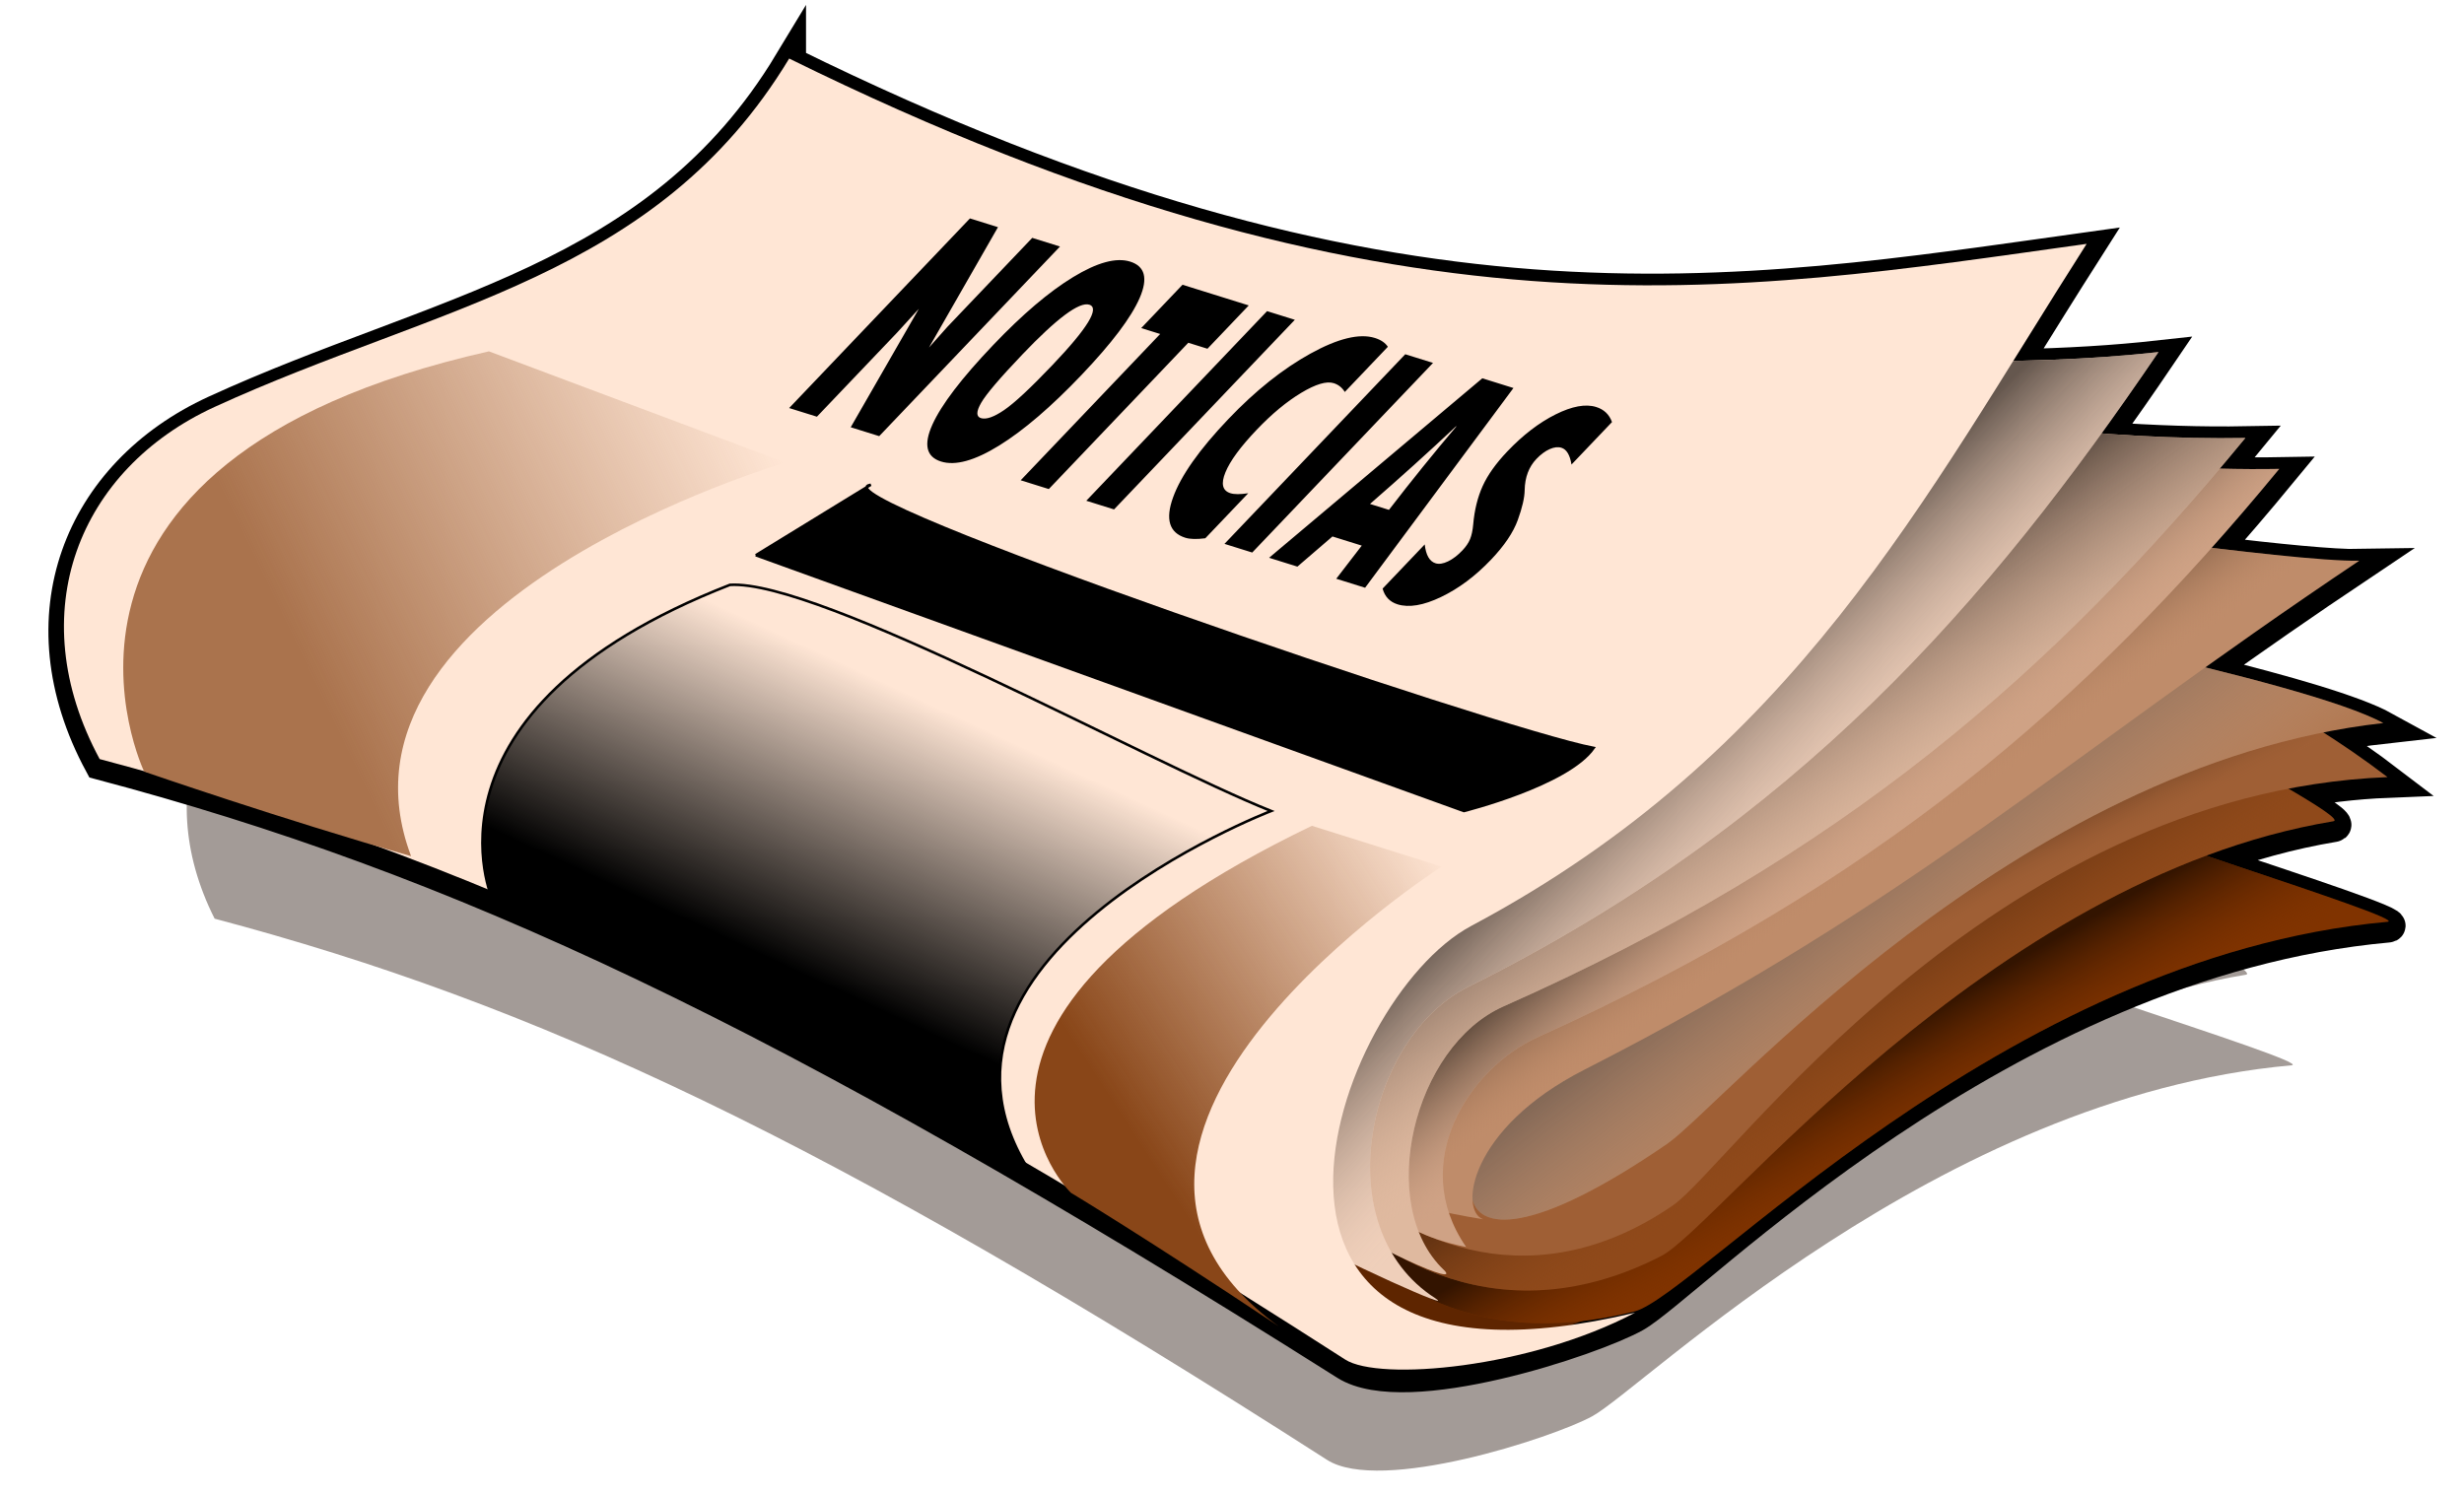 <?xml version="1.0"?>
<svg xmlns:rdf="http://www.w3.org/1999/02/22-rdf-syntax-ns#" xmlns="http://www.w3.org/2000/svg" xmlns:cc="http://web.resource.org/cc/" xmlns:xlink="http://www.w3.org/1999/xlink" xmlns:dc="http://purl.org/dc/elements/1.1/" xmlns:svg="http://www.w3.org/2000/svg" id="svg2" viewBox="0 0 951.12 576.75" version="1.0">
  <defs id="defs4">
    <linearGradient id="linearGradient4662">
      <stop id="stop4664" stop-color="#665449" offset="0"/>
      <stop id="stop4666" stop-color="#dfb99f" stop-opacity="0" offset="1"/>
    </linearGradient>
    <linearGradient id="linearGradient3613" y2="344.86" gradientUnits="userSpaceOnUse" x2="366.32" y1="449.32" x1="317.67">
      <stop id="stop3609" offset="0"/>
      <stop id="stop3611" stop-opacity="0" offset="1"/>
    </linearGradient>
    <linearGradient id="linearGradient4649" y2="421.51" gradientUnits="userSpaceOnUse" y1="364.99" x2="741.76" x1="687.38">
      <stop id="stop4645" stop-color="#65574e" offset="0"/>
      <stop id="stop4647" stop-color="#efcfba" stop-opacity="0" offset="1"/>
    </linearGradient>
    <linearGradient id="linearGradient4668" x1="693.35" xlink:href="#linearGradient4662" gradientUnits="userSpaceOnUse" x2="741.76" y1="377.92" y2="443.8"/>
    <linearGradient id="linearGradient4678" y2="421.04" gradientUnits="userSpaceOnUse" y1="385.22" x2="763.4" x1="733.43">
      <stop id="stop4674" stop-color="#665041" offset="0"/>
      <stop id="stop4676" stop-color="#cfa285" stop-opacity="0" offset="1"/>
    </linearGradient>
    <linearGradient id="linearGradient4688" y2="436.33" gradientUnits="userSpaceOnUse" y1="403.87" x2="750.18" x1="727.34">
      <stop id="stop4684" stop-color="#664b38" offset="0"/>
      <stop id="stop4686" stop-color="#bf8c6a" stop-opacity="0" offset="1"/>
    </linearGradient>
    <linearGradient id="linearGradient4692" x1="738.16" xlink:href="#linearGradient4662" gradientUnits="userSpaceOnUse" x2="797.06" y1="417.09" y2="494.04"/>
    <linearGradient id="linearGradient4710" y2="463.98" gradientUnits="userSpaceOnUse" y1="444.74" x2="765.81" x1="756.15">
      <stop id="stop4698" stop-color="#663d22" offset="0"/>
      <stop id="stop4700" stop-color="#9f5f35" stop-opacity="0" offset="1"/>
    </linearGradient>
    <linearGradient id="linearGradient4720" y2="510.87" gradientUnits="userSpaceOnUse" y1="472.56" x2="769.41" x1="744.31">
      <stop id="stop4716" stop-color="#663412" offset="0"/>
      <stop id="stop4718" stop-color="#8f491a" stop-opacity="0" offset="1"/>
    </linearGradient>
    <linearGradient id="linearGradient4730" y2="528.9" gradientUnits="userSpaceOnUse" y1="489.23" x2="797.06" x1="774.22">
      <stop id="stop4726" stop-color="#331400" offset="0"/>
      <stop id="stop4728" stop-color="#803300" stop-opacity="0" offset="1"/>
    </linearGradient>
    <linearGradient id="linearGradient4738" y2="419.36" gradientUnits="userSpaceOnUse" y1="505.84" x2="601" x1="467.55">
      <stop id="stop4734" stop-color="#894618" offset="0"/>
      <stop id="stop4736" stop-color="#894618" stop-opacity="0" offset="1"/>
    </linearGradient>
    <linearGradient id="linearGradient4746" y2="251.04" gradientUnits="userSpaceOnUse" y1="337.75" x2="338.34" x1="158.12">
      <stop id="stop4742" stop-color="#aa734d" offset="0"/>
      <stop id="stop4744" stop-color="#aa734d" stop-opacity="0" offset="1"/>
    </linearGradient>
  </defs>
  <g id="layer1" transform="translate(-44.521 -90.449)">
    <g id="g6092">
      <path id="path4959" fill-rule="evenodd" fill-opacity=".41" fill="#1e0b00" d="m379.45 201.35c-49.66 76.38-127.14 85.71-206.77 121.22-48.51 21.62-71.07 71.48-45.31 122.53 123.66 32.8 235.33 84.43 429.37 208.91 20.61 13.22 87.13-8.49 102.36-16.79 19.78-10.77 133.65-123.34 269.96-135.51 5.18-0.47-30.64-12.22-62.75-23.01 14.61-5.32 29.71-9.45 45.17-11.97 2.27-0.37-4.24-4.8-15.31-11.32 11.33-2.15 22.99-3.58 34.96-4.06-7.15-5.57-14.47-10.71-21.91-15.52 6.99-1.37 14.05-2.51 21.19-3.29-10.05-5.59-34.01-12.53-61.76-19.38 17.16-11.79 35.45-24.08 55.6-37.09-9.36 0.17-29.3-1.84-51.72-4.5 8.4-8.92 16.67-18.07 24.86-27.46-6.68 0.12-13.66 0.09-20.91-0.09 3.16-3.52 6.29-7.07 9.42-10.67-15.36 0.27-32.28-0.25-50.46-1.58 7.16-9.3 14.19-18.73 21.13-28.3-15.47 1.69-32.63 2.74-51.13 3.07 9.04-13.49 18.08-27.08 27.4-40.69-124.52 17.08-245.87 38.78-453.39-64.5z"/>
      <g id="g4748">
        <path id="path3666" fill-rule="evenodd" fill="#5e2500" d="m523.8 568.56l67.91 58.93 108.01-40.42s-137.77-111.08-140.8-105.8c-3.02 5.28-32.82 88.93-35.12 87.29z"/>
        <path id="path3638" stroke="#000" stroke-width="12.5" fill="none" d="m349.4 114.78c-51.19 84.75-135.88 95.1-221.78 134.5-52.329 24-74.923 79.32-44.378 135.97 137.28 36.4 262.2 93.69 480.81 231.81 23.22 14.67 95.33-9.42 111.69-18.62 21.26-11.96 141.38-136.87 290.56-150.38 5.67-0.52-34.18-13.55-69.93-25.53 15.81-5.9 32.22-10.48 49.09-13.28 2.48-0.41-4.88-5.33-17.31-12.56 12.34-2.39 25.08-3.97 38.22-4.5-8.1-6.19-16.37-11.89-24.75-17.22 7.61-1.53 15.32-2.79 23.12-3.66-11.28-6.2-37.91-13.9-68.69-21.5 18.34-13.09 37.88-26.73 59.44-41.16-10.27 0.19-32.26-2.04-57-5 8.83-9.9 17.51-20.04 26.1-30.46-7.34 0.13-15.01 0.1-22.97-0.1 3.31-3.91 6.59-7.85 9.87-11.84-16.85 0.3-35.46-0.28-55.5-1.75 7.46-10.32 14.77-20.79 21.97-31.41-16.92 1.88-35.71 3.04-56.03 3.41 9.34-14.97 18.67-30.05 28.31-45.16-136.03 18.96-268.35 43.04-500.84-71.56z"/>
        <path id="path3531" fill-rule="evenodd" fill="#803300" d="m844.36 400.99c10.56-1.41-225.04 25.42-279.62 52.55-54.59 27.12-17.21 175.6 110.76 143.17 23.64-5.99 141.37-136.88 290.55-150.39 10.37-0.94-132.25-43.92-121.69-45.33z"/>
        <path id="path4722" fill-rule="evenodd" fill="url(#linearGradient4730)" d="m844.36 400.99c10.56-1.41-225.04 25.42-279.62 52.55-54.59 27.12-17.21 175.6 110.76 143.17 23.64-5.99 141.37-136.88 290.55-150.39 10.37-0.94-132.25-43.92-121.69-45.33z"/>
        <path id="path3533" fill-rule="evenodd" fill="#8f491a" d="m801.27 322.8c11.22-0.45-211.54 95.49-265.65 119.47s30.14 194.71 150.18 133.05c21.62-11.1 125.61-145.6 259.41-167.82 10.53-1.75-155.15-84.24-143.94-84.7z"/>
        <path id="path4712" fill-rule="evenodd" fill="url(#linearGradient4720)" d="m801.27 322.8c11.22-0.45-211.54 95.49-265.65 119.47s30.14 194.71 150.18 133.05c21.62-11.1 125.61-145.6 259.41-167.82 10.53-1.75-155.15-84.24-143.94-84.7z"/>
        <path id="path3535" fill-rule="evenodd" fill="#9f5f35" d="m966.11 390.45c-72.95-55.7-158.11-74.76-243.14-94.21-74.33 90.31-46.57 100.83-177.93 159.04-54.11 23.98 40.95 172.17 145.25 100.5 21.61-14.85 122.23-159.1 275.82-165.33z"/>
        <path id="path4694" fill-rule="evenodd" fill="url(#linearGradient4710)" d="m966.11 390.45c-72.95-55.7-158.11-74.76-243.14-94.21-74.33 90.31-46.57 100.83-177.93 159.04-54.11 23.98 40.95 172.17 145.25 100.5 21.61-14.85 122.23-159.1 275.82-165.33z"/>
        <path id="path3537" fill-rule="evenodd" fill="#af764f" d="m655.8 500.04c-54 24.23-72.01 103.63 32.29 31.96 20.68-14.2 133.79-146.51 276.41-162.42-15.05-8.28-57.47-19.2-100.53-29.01-182.46 147.17-176.29 126.86-208.17 159.47z"/>
        <path id="path4690" fill-rule="evenodd" fill="url(#linearGradient4692)" d="m655.8 500.04c-54 24.23-72.01 103.63 32.29 31.96 20.68-14.2 133.79-146.51 276.41-162.42-15.05-8.28-57.47-19.2-100.53-29.01-182.46 147.17-176.29 126.86-208.17 159.47z"/>
        <path id="path3539" fill-rule="evenodd" fill="#bf8c6a" d="m655.99 503.47c-44.58 22.74-48.27 54.57-38.92 57.68-62.19-9.76-114.96-41.43-101.47-49.27 81.08-47.17 333.1-216.16 358.98-212.87 33.57 4.27 67.18 8.14 80.65 7.9-114.79 76.83-171.88 131.59-299.24 196.56z"/>
        <path id="path4680" fill-rule="evenodd" fill="url(#linearGradient4688)" d="m655.99 503.47c-44.58 22.74-48.27 54.57-38.92 57.68-62.19-9.76-114.96-41.43-101.47-49.27 81.08-47.17 333.1-216.16 358.98-212.87 33.57 4.27 67.18 8.14 80.65 7.9-114.79 76.83-171.88 131.59-299.24 196.56z"/>
        <path id="path3659" fill-rule="evenodd" fill="#cfa285" d="m637.97 490.91c-26.04 11.74-50.16 48.11-27.52 80.92-62.55-12.11-52.13-73.78-34.12-86.19 82.09-56.55 289.8-216.04 300.24-215.38 17.1 1.07 33.09 1.46 47.76 1.2-74.33 90.31-155.38 160.38-286.36 219.45z"/>
        <path id="path4670" fill-rule="evenodd" fill="url(#linearGradient4678)" d="m637.97 490.91c-26.04 11.74-50.16 48.11-27.52 80.92-62.55-12.11-52.13-73.78-34.12-86.19 82.09-56.55 289.8-216.04 300.24-215.38 17.1 1.07 33.09 1.46 47.76 1.2-74.33 90.31-155.38 160.38-286.36 219.45z"/>
        <path id="path2195" fill-rule="evenodd" fill="#dfb99f" d="m512.22 500.93c42.65-21.9 278.71-249.87 311.29-246.17s62.15 5.22 87.74 4.76c-74.33 90.31-154.99 161.24-286.36 219.45-34.88 15.46-49.37 76.66-23.08 101.68 14.48 13.78-132.23-57.82-89.59-79.72z"/>
        <path id="path4660" fill-rule="evenodd" fill="url(#linearGradient4668)" d="m512.22 500.93c42.65-21.9 278.71-249.87 311.29-246.17s62.15 5.22 87.74 4.76c-74.33 90.31-154.99 161.24-286.36 219.45-34.88 15.46-49.37 76.66-23.08 101.68 14.48 13.78-132.23-57.82-89.59-79.72z"/>
        <path id="path3168" fill-rule="evenodd" fill="#efcfba" d="m478.11 514.39c35.62-9.03 279-285.36 311.79-284.68s62.37-0.53 87.8-3.34c-65.69 96.77-139.48 181.98-266.35 245.02-39.39 19.58-55.16 93.06-12.8 120.25 16.34 10.49-156.05-68.23-120.44-77.25z"/>
        <path id="path4641" fill-rule="evenodd" fill="url(#linearGradient4649)" d="m478.11 514.39c35.62-9.03 279-285.36 311.79-284.68s62.37-0.53 87.8-3.34c-65.69 96.77-139.48 181.98-266.35 245.02-39.39 19.58-55.16 93.06-12.8 120.25 16.34 10.49-156.05-68.23-120.44-77.25z"/>
        <path id="path2560" fill-rule="evenodd" fill="#ffe6d5" d="m349.15 113.05c232.49 114.6 364.81 90.5 500.83 71.54-62.93 98.6-112.5 196.69-237.53 263.3-53.8 28.66-109.38 190.29 63.23 149.32-40.85 21.53-98.77 26.53-111.89 18.1-217.59-139.91-343.52-195.41-480.8-231.82-30.539-56.64-7.961-111.94 44.36-135.94 85.91-39.4 170.62-49.75 221.8-134.5z"/>
        <path id="text3567" transform="matrix(.705 .22 -1.042 1.093 0 0)" d="m640.12 31.056h15.35l19.31 38.629-0.55-7.224v-31.405h15.2v66.974h-15.6l-18.91-38.027 0.4 8.328v29.699h-15.2v-66.974zm85.64 68.63c-8.1 0-14.27-3.102-18.52-9.306-4.24-6.204-6.37-15.159-6.37-26.865 0-10.803 2.13-19.223 6.4-25.26 4.26-6.037 10.21-9.055 17.83-9.055 8.13 0 14.34 3.027 18.64 9.08 4.3 6.054 6.45 14.699 6.45 25.937s-2.12 19.959-6.35 26.163-10.26 9.306-18.08 9.306zm-0.56-55.285c-5.48 0-8.22 6.438-8.22 19.314 0 8.295 0.69 13.83 2.08 16.606s3.4 4.164 6.04 4.164c2.85 0 5.03-1.388 6.55-4.164s2.28-8.211 2.28-16.305c0-13.077-2.91-19.615-8.73-19.615zm31.31-13.345h36.27v15.301h-10.49v51.673h-15.4v-51.673h-10.38v-15.301zm46.3 0h15.2v66.974h-15.2v-66.974zm65.32 51.171v15.904c-3.21 1.036-6.09 1.555-8.63 1.555-8.79 0-15.93-3.303-21.39-9.908-5.47-6.606-8.21-15.293-8.21-26.063 0-10 2.76-18.252 8.28-24.757 5.52-6.506 12.49-9.758 20.92-9.758 3.28 0 6.29 0.435 9.03 1.304v15.954c-2.91-0.97-5.65-1.455-8.23-1.455-3.94 0-7.22 1.806-9.83 5.418s-3.91 8.211-3.91 13.796c0 6.02 1.31 10.778 3.94 14.273 2.62 3.495 6.13 5.242 10.51 5.242 2.14 0 4.65-0.501 7.52-1.505zm10.34-51.171h15.2v66.974h-15.2v-66.974zm77 66.974h-15.8l-2.56-11.187h-16.05l-2.66 11.187h-15.5l17.76-66.974h17.05l17.76 66.974zm-21.27-23.228c-2.27-9.966-3.98-19.448-5.11-28.445h-0.2c-1.21 9.265-2.9 18.746-5.07 28.445h10.38zm29 21.974v-15.602c4.82 2.809 8.86 4.214 12.14 4.214 1.91 0 3.41-0.527 4.52-1.58 1.1-1.054 1.65-2.45 1.65-4.189 0-1.338-0.44-2.592-1.33-3.763-0.88-1.171-2.41-2.592-4.59-4.264-5.25-4.014-9.05-7.751-11.41-11.213-2.36-3.461-3.54-7.316-3.54-11.563 0-5.786 1.82-10.502 5.47-14.148 3.65-3.645 8.36-5.468 14.15-5.468 4.28 0 8.53 0.92 12.74 2.759v15c-4.52-2.475-8.18-3.712-10.99-3.712-1.87 0-3.35 0.46-4.44 1.379-1.08 0.92-1.63 2.183-1.63 3.788 0 2.81 2.53 5.97 7.58 9.482 3.01 2.074 6.06 4.992 9.15 8.754 3.1 3.763 4.64 8.119 4.64 13.069 0 5.786-2.02 10.577-6.07 14.373-4.04 3.796-9.18 5.694-15.4 5.694-4.25 0-8.46-1.003-12.64-3.01z"/>
        <path id="path3605" d="m234.68 437.87s-32.92-72.98 91.58-121.63c34.34-2.21 160.1 67.77 208.92 87.29 0 0-148.82 57.24-91.59 141.66-121.63-77.27-213.21-105.89-208.91-107.32z" fill-rule="evenodd" stroke="#000" stroke-width="1px" fill="url(#linearGradient3613)"/>
        <path id="path3615" stroke-width="1px" stroke="#000" fill-rule="evenodd" d="m336.27 304.79l273.32 98.74s40.06-10.02 50.08-24.33c-36.65-6.94-303.32-97.76-279.04-101.6l-44.36 27.19z"/>
        <path id="path3617" fill-rule="evenodd" fill="url(#linearGradient4738)" d="m457.9 550.92s-67.25-64.4 93.02-141.67l50.08 15.74s-163.13 104.46-62.96 177.44c-51.52-34.34-80.14-51.51-80.14-51.51z"/>
        <path id="path3633" fill-rule="evenodd" fill="url(#linearGradient4746)" d="m347.72 269.02s-181.73 53.21-144.52 151.95c-50.09-14.31-103.03-32.64-103.03-32.64s-57.241-119.31 133.07-162.24l114.48 42.93z"/>
      </g>
    </g>
  </g>
</svg>

